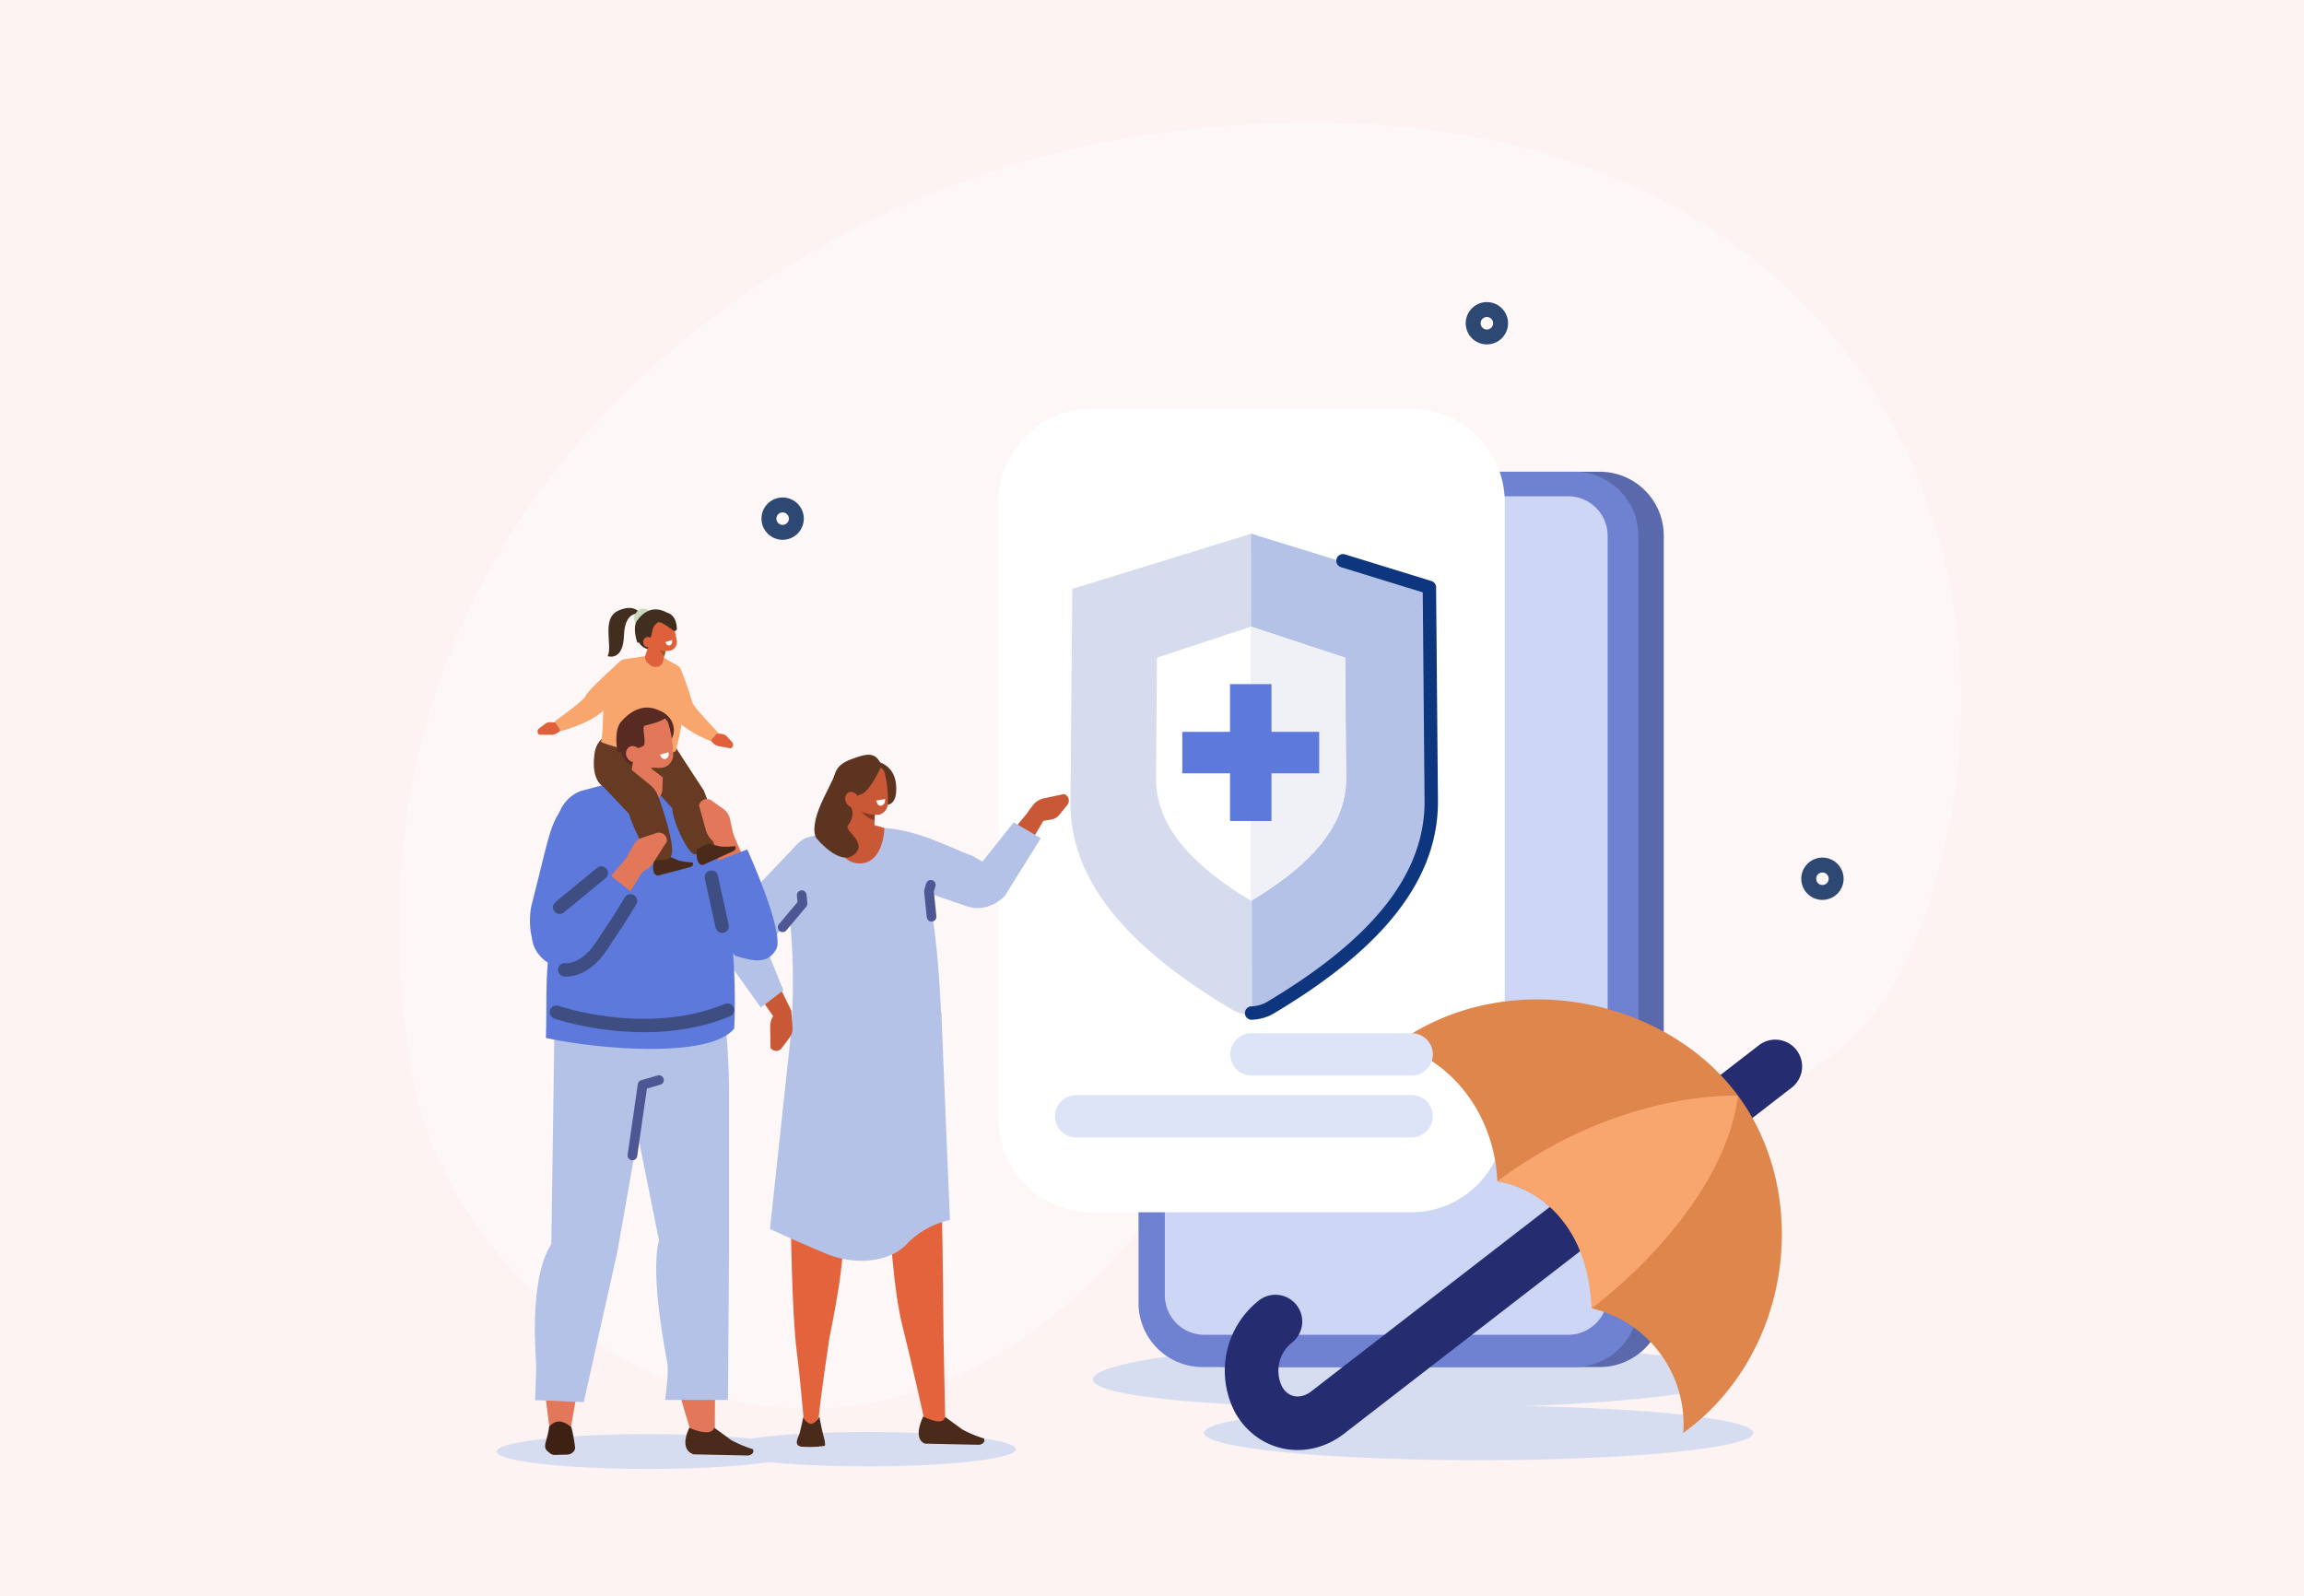<?xml version="1.0" encoding="UTF-8"?> <svg xmlns="http://www.w3.org/2000/svg" xmlns:xlink="http://www.w3.org/1999/xlink" width="433" height="300" viewBox="0 0 433 300"><defs><clipPath id="clip-path"><rect id="長方形_3894" data-name="長方形 3894" width="293.621" height="253.099" transform="translate(0 0)" fill="none"></rect></clipPath></defs><g id="グループ_6349" data-name="グループ 6349" transform="translate(-717 -2279)"><rect id="長方形_3891" data-name="長方形 3891" width="433" height="300" transform="translate(717 2279)" fill="#fcf3f2"></rect><g id="グループ_6319" data-name="グループ 6319" transform="translate(791.981 2301.997)"><g id="グループ_6318" data-name="グループ 6318" transform="translate(0 0.004)" clip-path="url(#clip-path)"><path id="パス_10136" data-name="パス 10136" d="M824,1154.516c0,2.827-23.112,5.119-51.623,5.119s-51.623-2.292-51.623-5.119,23.113-5.119,51.623-5.119S824,1151.689,824,1154.516" transform="translate(-569.495 -908.179)" fill="#d7ddf0" fill-rule="evenodd"></path><path id="パス_10137" data-name="パス 10137" d="M286.582,149.649c27.167-78.283-24.715-166.407-148.6-146.9C69.116,13.6-16.126,75.03,2.634,179.693c8.589,47.916,80.509,96.617,136.592,28.286,40.994-49.945,123.02,11.794,147.356-58.331" transform="translate(0 -0.004)" fill="#fdf7f7"></path><path id="パス_10138" data-name="パス 10138" d="M742.031,1099.859c0,3.359-27.735,6.082-61.947,6.082s-58.718-2.064-58.717-5.423,24.505-6.741,58.718-6.741,61.947,2.723,61.947,6.082" transform="translate(-490.964 -864.232)" fill="#d7ddf0"></path><path id="パス_10139" data-name="パス 10139" d="M766.937,481.188H696.976a12.025,12.025,0,0,1-11.99-11.99V324.9a12.025,12.025,0,0,1,11.99-11.99h69.961a12.025,12.025,0,0,1,11.99,11.99V469.2a12.025,12.025,0,0,1-11.99,11.99" transform="translate(-541.231 -247.244)" fill="#5a69ab"></path><path id="パス_10140" data-name="パス 10140" d="M744.216,481.188H674.255a12.025,12.025,0,0,1-11.99-11.99V324.9a12.025,12.025,0,0,1,11.99-11.99h69.961a12.025,12.025,0,0,1,11.99,11.99V469.2a12.025,12.025,0,0,1-11.99,11.99" transform="translate(-523.279 -247.244)" fill="#6f81d1"></path><path id="パス_10141" data-name="パス 10141" d="M761.637,492.479H693.219a7.423,7.423,0,0,1-7.4-7.4v-142.8a7.423,7.423,0,0,1,7.4-7.4h68.419a7.423,7.423,0,0,1,7.4,7.4v142.8a7.424,7.424,0,0,1-7.4,7.4" transform="translate(-541.888 -264.596)" fill="#ced6f5"></path><path id="パス_10142" data-name="パス 10142" d="M614.461,407.491h-60.1a17.579,17.579,0,0,1-17.528-17.527V273.979a17.579,17.579,0,0,1,17.528-17.528h60.1a17.579,17.579,0,0,1,17.527,17.528V389.963a17.579,17.579,0,0,1-17.527,17.527" transform="translate(-424.172 -202.632)" fill="#fff"></path><path id="パス_10143" data-name="パス 10143" d="M861.85,845.515l-84.158,65.078c-4.43,3.408-10.212,2.336-12.914-2.394a11.788,11.788,0,0,1,3.129-14.734" transform="translate(-603.191 -668.072)" fill="none" stroke="#252d70" stroke-linecap="round" stroke-linejoin="round" stroke-width="10.07"></path><path id="パス_10144" data-name="パス 10144" d="M893.081,793.872c13.023,4.29,18.636,16.047,18.982,25.8,11.383,1.946,17.806,13.07,17.728,23.893a22.411,22.411,0,0,1,17.226,23.424c20.538-14.878,24.047-44.78,10.3-63.383s-43.7-24.614-64.239-9.736" transform="translate(-705.654 -620.654)" fill="#de864c" fill-rule="evenodd"></path><path id="パス_10145" data-name="パス 10145" d="M1001.255,911.65s24.568-17.8,27.529-39.958c0,0-21.982-1.284-45.257,16.065,0,0,16.655,1.725,17.728,23.893" transform="translate(-777.119 -688.738)" fill="#f9a56e" fill-rule="evenodd"></path><path id="パス_10146" data-name="パス 10146" d="M336.445,345.2a2.574,2.574,0,1,1-2.574-2.574A2.574,2.574,0,0,1,336.445,345.2Z" transform="translate(-261.768 -270.718)" fill="none" stroke="#2d4973" stroke-linecap="round" stroke-miterlimit="10" stroke-width="2.802"></path><path id="パス_10147" data-name="パス 10147" d="M967.088,170.222a2.574,2.574,0,1,1-2.574-2.574A2.574,2.574,0,0,1,967.088,170.222Z" transform="translate(-760.061 -132.465)" fill="none" stroke="#2d4973" stroke-linecap="round" stroke-miterlimit="10" stroke-width="2.802"></path><path id="パス_10148" data-name="パス 10148" d="M1267.586,667.738a2.574,2.574,0,1,1-2.574-2.574A2.574,2.574,0,0,1,1267.586,667.738Z" transform="translate(-997.495 -525.57)" fill="none" stroke="#2d4973" stroke-linecap="round" stroke-miterlimit="10" stroke-width="2.802"></path><path id="パス_10149" data-name="パス 10149" d="M668.869,378.807l-33.6-10.362-33.6,10.362-.348,40.032c-.139,15.931,12.526,28.4,30.191,38.939a7.33,7.33,0,0,0,7.508,0c17.665-10.544,30.33-23.008,30.191-38.939Z" transform="translate(-475.128 -291.122)" fill="#d6dced"></path><path id="パス_10150" data-name="パス 10150" d="M796.689,378.807l-33.6-10.362.187,90.365a7.317,7.317,0,0,0,3.567-1.032c17.665-10.544,30.33-23.008,30.191-38.939Z" transform="translate(-602.945 -291.122)" fill="#b5c2e8"></path><path id="パス_10151" data-name="パス 10151" d="M713.473,457.466l-17.69-5.837-17.691,5.837-.183,22.55c-.078,9.6,7.555,16.962,17.874,23.158,10.319-6.2,17.952-13.56,17.874-23.158Z" transform="translate(-535.639 -356.849)" fill="#fff"></path><path id="パス_10152" data-name="パス 10152" d="M780.459,457.466l-17.69-5.837v51.545c10.319-6.2,17.952-13.56,17.874-23.158Z" transform="translate(-602.689 -356.849)" fill="#eff1f7"></path><rect id="長方形_3892" data-name="長方形 3892" width="7.791" height="25.727" transform="translate(156.183 105.588)" fill="#5c79db"></rect><rect id="長方形_3893" data-name="長方形 3893" width="25.727" height="7.791" transform="translate(147.215 114.557)" fill="#5c79db"></rect><path id="パス_10153" data-name="パス 10153" d="M763.536,477.65v.01c.153,0,.3-.027.457-.041.13-.012.261-.016.39-.035.2-.029.4-.076.6-.122.111-.025.223-.042.333-.073a7.29,7.29,0,0,0,.7-.243c.069-.027.14-.045.209-.075a7.32,7.32,0,0,0,.88-.445c17.665-10.544,30.33-23.008,30.191-38.939l-.348-40.032-16.239-5.008" transform="translate(-603.296 -310.246)" fill="none" stroke="#0d367f" stroke-linecap="round" stroke-linejoin="round" stroke-width="2.517"></path><line id="線_160" data-name="線 160" x2="30.116" transform="translate(160.212 175.177)" fill="none" stroke="#dee4f7" stroke-linecap="round" stroke-linejoin="round" stroke-width="7.947"></line><line id="線_161" data-name="線 161" x2="63.073" transform="translate(127.255 186.808)" fill="none" stroke="#dee4f7" stroke-linecap="round" stroke-linejoin="round" stroke-width="7.947"></line><path id="パス_10154" data-name="パス 10154" d="M501.325,632.682a5.294,5.294,0,0,0,7.7-.7l9-15.08-3.43-.6-8.382,10.083Z" transform="translate(-396.114 -486.961)" fill="#c95836" fill-rule="evenodd"></path><path id="パス_10155" data-name="パス 10155" d="M564.035,606.827l3.077-.468a2.451,2.451,0,0,0,1.546-.879l1.548-1.917a1.3,1.3,0,0,0-.639-2.006l-3.822.807a3.668,3.668,0,0,0-2.175,1.462l-.924,1.269Z" transform="translate(-444.567 -475.312)" fill="#c95836"></path><path id="パス_10156" data-name="パス 10156" d="M372.463,630.817l-9.326-2.568-1.568.213-9.466,2.374a5.81,5.81,0,0,0-3.089,7.409L349,646.671a123.271,123.271,0,0,1,.115,21.117c11.879,5.1,24.572,3.9,28.349-1.284-.572-14.84-1.658-24.072-5-35.687" transform="translate(-275.479 -496.402)" fill="#b5c2e8" fill-rule="evenodd"></path><path id="パス_10157" data-name="パス 10157" d="M425.711,809.578,423.9,845.414l-9.812-.509-1.56-34.89Z" transform="translate(-325.951 -639.676)" fill="#e3633d" fill-rule="evenodd"></path><path id="パス_10158" data-name="パス 10158" d="M294.657,706.49a5.668,5.668,0,0,0-2.546,7.588l10.025,14.2,1.966-3.04L298.38,713.49Z" transform="translate(-230.349 -558.223)" fill="#c95836" fill-rule="evenodd"></path><path id="パス_10159" data-name="パス 10159" d="M308.7,647.234l-10.847,11.193-1.461,1.838,3.269,8.053-4.245,3.259-7.058-9.921a7.076,7.076,0,0,1,1.373-7.529c3.243-3.526,12.087-12.8,12.087-12.8l5.325-1.955Z" transform="translate(-227.421 -505.19)" fill="#b5c2e8" fill-rule="evenodd"></path><path id="パス_10160" data-name="パス 10160" d="M426.375,627.983c6.535.525,11.316,3.251,16.634,5.3l1.781,1.028,5.88-7.388,5.1,2.976-6.732,10.8s-3.035,3.451-7.3,1.959c-3.311-1.159-11.117-3.829-14.441-4.964A5.8,5.8,0,0,1,424.7,635.9l-.543-.654Z" transform="translate(-335.144 -495.357)" fill="#b5c2e8" fill-rule="evenodd"></path><path id="パス_10161" data-name="パス 10161" d="M342.44,1176.154c0,1.786-12.485,3.233-27.886,3.233s-27.886-1.448-27.887-3.233,12.485-3.233,27.886-3.233,27.887,1.448,27.887,3.233" transform="translate(-226.506 -926.766)" fill="#d7ddf0" fill-rule="evenodd"></path><path id="パス_10162" data-name="パス 10162" d="M399.653,626.525s-.1,6.654-4.652,6.664-4.66-6.487-4.66-6.487l4.233-1.619Z" transform="translate(-308.422 -493.9)" fill="#c95836"></path><path id="パス_10163" data-name="パス 10163" d="M343.563,698.14l3.743-4.448-.158-1.592" transform="translate(-271.461 -546.853)" fill="none" stroke="#4e5794" stroke-linecap="round" stroke-linejoin="round" stroke-width="1.816"></path><path id="パス_10164" data-name="パス 10164" d="M475.084,688.865l-.491-4.8.35-1.2" transform="translate(-374.993 -539.557)" fill="none" stroke="#4e5794" stroke-linecap="round" stroke-linejoin="round" stroke-width="1.816"></path><path id="パス_10165" data-name="パス 10165" d="M439.189,975.378s.624,13.415,2.509,20.667c1.13,4.347,4.168,17.813,4.168,17.813l2.511,1.641,1.3-1.641-.315-15.635s-.155-18.51-.286-22.346c-.027-.782-8.27-3.6-9.888-.5" transform="translate(-347.018 -769.556)" fill="#e3633d"></path><path id="パス_10166" data-name="パス 10166" d="M350.868,974.862s.166,18.012,1.117,25.285c.57,4.36,1.281,12.464,1.281,12.464l1.628,2.485,1.241-2.75s.437-4.475,1.968-14.574c.19-1.252,3.356-15.177,2.589-22.409-.082-.771-7.807-3.611-9.824-.5" transform="translate(-277.233 -769.147)" fill="#e3633d"></path><path id="パス_10167" data-name="パス 10167" d="M357.494,1159.24s-.536,2.591-.761,3.213-1.062,2.048.333,2.311a19.243,19.243,0,0,0,4.394-.132c.18-.022.206-.5-.186-1.953s-.756-3.555-.756-3.555c-1.041,1.733-2.05,1.824-3.024.117" transform="translate(-281.508 -915.864)" fill="#4a2a1a"></path><path id="パス_10168" data-name="パス 10168" d="M363.753,791.7l.66,1.119,1.622,39.04a15.875,15.875,0,0,0-7.982,4.376c-3.07,3.454-9.623,4.338-15.4,1.911s-10.441-4.6-10.441-4.6l4.475-41.651,13.17,1.284Z" transform="translate(-262.489 -625.547)" fill="#b5c2e8" fill-rule="evenodd"></path><path id="パス_10169" data-name="パス 10169" d="M193.02,435.994c.016-.029-.97-2.068-4.169-.6s-.979,6.586-1.96,8.527c0,0,2.9,1.083,3.062-3.854s3.067-4.071,3.067-4.071" transform="translate(-147.669 -343.601)" fill="#422e1e" fill-rule="evenodd"></path><path id="パス_10170" data-name="パス 10170" d="M212.8,435.653a1.777,1.777,0,1,1-2.04.446,1.515,1.515,0,0,1,2.04-.446" transform="translate(-166.107 -344.035)" fill="#c9d9b9" fill-rule="evenodd"></path><path id="パス_10171" data-name="パス 10171" d="M144.362,1178.094c0,1.807-12.77,3.273-28.523,3.273s-28.523-1.465-28.523-3.273,12.77-3.273,28.523-3.273,28.523,1.465,28.523,3.273" transform="translate(-68.991 -928.268)" fill="#d7ddf0" fill-rule="evenodd"></path><path id="パス_10172" data-name="パス 10172" d="M216.818,909.688s-8.527-25.192-4.39-35.293l-7.578-33.8,16.8-1.079-.439,70.368Z" transform="translate(-161.859 -663.335)" fill="#e37759" fill-rule="evenodd"></path><path id="パス_10173" data-name="パス 10173" d="M261.887,1169.084l3.2,2.334a21.924,21.924,0,0,0,4.063,1.7c.341.716-.33,1.094-.9,1.188l-10.141-.212s-3-.486-.912-5c1.843.815,4.206,1.4,4.691-.005" transform="translate(-202.635 -923.735)" fill="#4a2a1a" fill-rule="evenodd"></path><path id="パス_10174" data-name="パス 10174" d="M144.917,762.766l23.046-.016c3.817,1.04,3.877,21.489,3.877,21.489l-15.243,2.1c-7.2.422-17.44-4.54-17.615-11.555-.184-7.39,5.935-12.02,5.935-12.02" transform="translate(-109.811 -602.676)" fill="#b5c2e8" fill-rule="evenodd"></path><path id="パス_10175" data-name="パス 10175" d="M223.193,859.29v30.361l-.2,28.2H211.184s.7-5.112.443-6.734-3.334-16.561-1.6-23.284l-6.056-30.1Z" transform="translate(-161.165 -677.727)" fill="#b5c2e8" fill-rule="evenodd"></path><path id="パス_10176" data-name="パス 10176" d="M129.76,933.531s-4.193-25.2,1.958-35.306l3.291-27.518,9.709.664L133.68,933.544Z" transform="translate(-101.426 -687.977)" fill="#e37759" fill-rule="evenodd"></path><path id="パス_10177" data-name="パス 10177" d="M142.761,829.723l-5.59,31.66-6.307,28.238-9.144-.381s.148-4.233.213-5.855-1.619-16.412,2.836-23.494l.553-38.414Z" transform="translate(-96.138 -649.078)" fill="#b5c2e8" fill-rule="evenodd"></path><path id="パス_10178" data-name="パス 10178" d="M209.028,871.9l1.916-13.275,3.079-.89" transform="translate(-165.16 -677.727)" fill="none" stroke="#4e5794" stroke-linecap="round" stroke-linejoin="round" stroke-width="1.816"></path><path id="パス_10179" data-name="パス 10179" d="M135.82,1164.6a28.357,28.357,0,0,1,.71,3.849,1.12,1.12,0,0,1-.43.892,1.716,1.716,0,0,1-1.064.432l-2.271.052a1.362,1.362,0,0,1-.882-.258l-.463-.367c-.771-.611-.535-1.353-.237-2.4a19.084,19.084,0,0,0,.474-2.294c1.226-1.312,2.437-1.267,4.161.089" transform="translate(-103.43 -919.366)" fill="#3d2213" fill-rule="evenodd"></path><path id="パス_10180" data-name="パス 10180" d="M278.229,546.769l1.771.212a1.49,1.49,0,0,1,.922.473l.975,1.065a.72.72,0,0,1-.263,1.155l-2.211-.392a2.242,2.242,0,0,1-1.308-.795l-.588-.707Z" transform="translate(-219.283 -432.022)" fill="#de613c"></path><path id="パス_10181" data-name="パス 10181" d="M231.613,489.433c-.251-.124,1.218,2.994,2.307,6.3,1.118,3.39,7.558,5.857,7.558,5.857L242.954,500s-4.861-4.979-4.9-5.823a63.674,63.674,0,0,0-2.294-6.5Z" transform="translate(-182.983 -385.331)" fill="#f9a56e" fill-rule="evenodd"></path><path id="パス_10182" data-name="パス 10182" d="M128.289,537.321l-1.781-.11a1.489,1.489,0,0,0-.992.3l-1.15.872a.72.72,0,0,0,.051,1.183l2.246.012a2.245,2.245,0,0,0,1.43-.547l.706-.59Z" transform="translate(-98.04 -424.468)" fill="#de613c"></path><path id="パス_10183" data-name="パス 10183" d="M154.191,484.678c.01.007.762,1.654.771,1.661.126.1-3.781,2.511-5.913,5.185-2.225,2.791-8.488,4.4-8.488,4.4L139.4,494.1s5.677-4.024,5.864-4.848,6.393-6.411,6.393-6.411Z" transform="translate(-110.142 -381.509)" fill="#f9a56e" fill-rule="evenodd"></path><path id="パス_10184" data-name="パス 10184" d="M176.584,552.476s-2.8-.878-1.923-6.6,11.783-6.052,14.051-2.874a19.22,19.22,0,0,1,2.843,7.559Z" transform="translate(-137.871 -427.455)" fill="#663a23" fill-rule="evenodd"></path><path id="パス_10185" data-name="パス 10185" d="M159.214,588.428l-8.957-1.749-2.49-.09-9.714,2.592a7.075,7.075,0,0,0-4.183,8.388l.286,14.078c-3.158,8-2.284,15.466-2.586,23.92,8.959,2,30.638,4.089,35.39-1.758.745-16.912-2.172-34.039-7.746-45.38" transform="translate(-103.959 -463.485)" fill="#5c79db" fill-rule="evenodd"></path><path id="パス_10186" data-name="パス 10186" d="M150.994,672.875l-1.5-8.8-.593.147-.439,5.959a3.629,3.629,0,0,0,2.536,2.689" transform="translate(-117.302 -524.713)" fill="#868686" fill-rule="evenodd"></path><path id="パス_10187" data-name="パス 10187" d="M215.878,563.864l4.945,7.282,1.949,12.418-1.681.166s-4.178-5.138-4.292-10.778l-9.827-7.227Z" transform="translate(-163.537 -445.529)" fill="#de7e35" fill-rule="evenodd"></path><path id="パス_10188" data-name="パス 10188" d="M215.405,558.769l5.419,8.351s2.733,6.326,2.254,9.886c-.206,1.534-3.115,1.558-3.616,1.989-1.225,1.053-4.54-6.207-4.588-8.6l-7.9-8.7Z" transform="translate(-163.537 -441.504)" fill="#663a23" fill-rule="evenodd"></path><path id="パス_10189" data-name="パス 10189" d="M216.3,450.937s-2.9.2-3.332-2.528,2.659-3.249,2.659-3.249Z" transform="translate(-168.237 -351.738)" fill="#422e1e" fill-rule="evenodd"></path><path id="パス_10190" data-name="パス 10190" d="M195.469,479.093l-3.136-1.8-1.628-.336-5.463.813c-1.5.19-1.731,2.6-1.594,3.912l-1-.172c-1.93,2.587-1.031,8.811-1.783,11.811,3.652,1.5,11.62,3.365,14.068,1.687,1.565-5.989,2.065-11.37.539-15.918" transform="translate(-142.906 -376.863)" fill="#f9a56e" fill-rule="evenodd"></path><path id="パス_10191" data-name="パス 10191" d="M224.577,458.434l-.8,3.656a1.285,1.285,0,0,1-.956.931,1.633,1.633,0,0,1-1.426-.285l-.367-.294a1.489,1.489,0,0,1-.535-1.659l1.481-4.254Z" transform="translate(-174.156 -360.72)" fill="#de613c" fill-rule="evenodd"></path><path id="パス_10192" data-name="パス 10192" d="M233.951,472.6l-.193.959-1.048-1.247Z" transform="translate(-183.872 -373.191)" fill="#995724" fill-rule="evenodd"></path><path id="パス_10193" data-name="パス 10193" d="M218.7,443.71a1.378,1.378,0,0,1,.818-1.769l2.486-.914a1.468,1.468,0,0,1,1.769.818,14.747,14.747,0,0,1,1.154,3.893,1.67,1.67,0,0,1-.912,1.864c-.762.28-3.314.394-4.036-.888a19.826,19.826,0,0,1-1.279-3" transform="translate(-172.738 -348.409)" fill="#de613c" fill-rule="evenodd"></path><path id="パス_10194" data-name="パス 10194" d="M211.718,442.417s-.959-2.779-.047-4.075c1.225-1.741,3.1-2.932,5.679-1.515a.63.63,0,0,1,.027.56c-.209.516-1.728,1-2.414,1.845-.943,1.164.229,3.369-3.245,3.186" transform="translate(-166.938 -344.657)" fill="#422e1e" fill-rule="evenodd"></path><path id="パス_10195" data-name="パス 10195" d="M219.057,462.771a.954.954,0,1,0-.014-1.47,1.048,1.048,0,0,0,.014,1.47" transform="translate(-172.842 -364.341)" fill="#de613c" fill-rule="evenodd"></path><path id="パス_10196" data-name="パス 10196" d="M239.772,463.537l-1.25.431s.318.845.895.566.355-1,.355-1" transform="translate(-188.464 -366.258)" fill="#fff" fill-rule="evenodd"></path><path id="パス_10197" data-name="パス 10197" d="M231.937,442.214a.385.385,0,0,1-.557.354c-.843-.426-1.979-1.747-3.392-1.641-1.976.148,2.141-1.741,2.141-1.741s1.758.3,1.808,3.028" transform="translate(-179.717 -347.017)" fill="#422e1e" fill-rule="evenodd"></path><path id="パス_10198" data-name="パス 10198" d="M125.042,599.634c-4.077,4.072-3.783,5.856-7.457,20.122-.474,1.842-1.1,9.982,4.643,10.223l2.874-2.043c2.715.361,2.787-1.349,3.528-3.7,1.459-4.63,4.1-12.286,4.012-16.311-.35-15.136-7.6-8.291-7.6-8.291" transform="translate(-92.678 -472.573)" fill="#5c79db" fill-rule="evenodd"></path><path id="パス_10199" data-name="パス 10199" d="M230.28,656.74l2.089.911a12.275,12.275,0,0,0,2.619.351c.284.382-.074.728-.4.883l-6.082,1.6s-1.453.1-.715-3.03a11.827,11.827,0,0,1,2.492-.711" transform="translate(-179.818 -518.914)" fill="#4a2a1a" fill-rule="evenodd"></path><path id="パス_10200" data-name="パス 10200" d="M226.583,532.909a3.642,3.642,0,0,0-.831-5.345c-3.162-2.54-3.414,4.074-3.312,4.15s4.143,1.2,4.143,1.2" transform="translate(-175.744 -416.389)" fill="#572a22" fill-rule="evenodd"></path><path id="パス_10201" data-name="パス 10201" d="M198.154,544.667s.536,3.345,3.106,3.2,2.326-7.471,2.326-7.471Z" transform="translate(-156.568 -426.988)" fill="#572a22" fill-rule="evenodd"></path><path id="パス_10202" data-name="パス 10202" d="M212.922,556.214s-.107,3.684-.2,6.736a2.321,2.321,0,0,1-1.355,1.969,2.836,2.836,0,0,1-2.57-.022l-.734-.4a2.685,2.685,0,0,1-1.472-2.754c.419-2.843,1.182-8.023,1.182-8.023Z" transform="translate(-163.216 -437.518)" fill="#e37759" fill-rule="evenodd"></path><path id="パス_10203" data-name="パス 10203" d="M227.952,576.742l-.3,2.086-2.281-1.762Z" transform="translate(-178.07 -455.705)" fill="#633c1d" fill-rule="evenodd"></path><path id="パス_10204" data-name="パス 10204" d="M205.662,535.24a2.056,2.056,0,0,1,1.478-2.4l3.65-.984a1.966,1.966,0,0,1,2.32,1.375,20.528,20.528,0,0,1,.879,5.647,2.5,2.5,0,0,1-1.628,2.522c-1.119.3-4.71.146-5.477-1.755a27.214,27.214,0,0,1-1.222-4.406" transform="translate(-162.464 -420.188)" fill="#e37759" fill-rule="evenodd"></path><path id="パス_10205" data-name="パス 10205" d="M194.9,532.526s-.817-4.048.7-5.766c2.043-2.31,4.891-3.76,8.229-1.439,0,0,1.823.873-3.806,2.215-.714.17.522,3.478-.374,3.872a15.221,15.221,0,0,1-4.752,1.118" transform="translate(-153.826 -414.145)" fill="#572a22" fill-rule="evenodd"></path><path id="パス_10206" data-name="パス 10206" d="M203.585,560.838a1.434,1.434,0,0,0,1.974.548,1.514,1.514,0,0,0,.258-2.079,1.433,1.433,0,0,0-1.974-.548,1.514,1.514,0,0,0-.258,2.079" transform="translate(-160.629 -441.332)" fill="#e37759" fill-rule="evenodd"></path><path id="パス_10207" data-name="パス 10207" d="M235.393,564.081l-1.6.46s.344,1.1,1.087.783.513-1.243.513-1.243" transform="translate(-184.728 -445.701)" fill="#fff" fill-rule="evenodd"></path><path id="パス_10208" data-name="パス 10208" d="M185.278,573.562l5.072,4.132a5.239,5.239,0,0,1,1.631,2.314c.852,2.406,2.481,7.31,2.556,9.843.087,2.957-2.622,1.56-3.316,2.178-.746.665-4.344-7.066-4.805-8.883l-5.18-5.469Z" transform="translate(-143.2 -453.192)" fill="#663a23" fill-rule="evenodd"></path><path id="パス_10209" data-name="パス 10209" d="M128.8,675.513c2.646,2.527,6.117,2.986,9.066.048l9.849-16.085-2.83-2.736-10.014,11.666Z" transform="translate(-101.768 -518.914)" fill="#e37759" fill-rule="evenodd"></path><path id="パス_10210" data-name="パス 10210" d="M201.067,641.69l1.868-3.31A2.967,2.967,0,0,1,204.571,637l2.762-.919a1.514,1.514,0,0,1,1.891,1.621l-2.565,4.01a4.4,4.4,0,0,1-2.546,1.837l-1.784.493Z" transform="translate(-158.87 -502.539)" fill="#e37759"></path><path id="パス_10211" data-name="パス 10211" d="M285.855,654.331l-.059-.109-4.645-18.28,3.513-1.775,6.11,14.108,1.292,3c1.736,4.034-4.106,6.909-6.211,3.056" transform="translate(-222.147 -501.077)" fill="#e37759" fill-rule="evenodd"></path><path id="パス_10212" data-name="パス 10212" d="M275.309,613.409l-.8-3.714a2.967,2.967,0,0,0-1.155-1.8l-2.366-1.7a1.514,1.514,0,0,0-2.286.988l1.262,4.589a4.4,4.4,0,0,0,1.888,2.508l1.558,1Z" transform="translate(-212.308 -478.783)" fill="#e37759"></path><path id="パス_10213" data-name="パス 10213" d="M268.8,646.042l2.213.542a12.289,12.289,0,0,0,2.64-.1c.345.328.051.73-.246.938l-5.722,2.607s-1.415.345-1.22-2.864a11.807,11.807,0,0,1,2.335-1.124" transform="translate(-210.529 -510.461)" fill="#4a2a1a" fill-rule="evenodd"></path><path id="パス_10214" data-name="パス 10214" d="M133.292,672.256l5.467,4.262s-7.4,15.456-13.427,13.941-6.142-5.918-6.142-5.918Z" transform="translate(-94.177 -531.174)" fill="#5c79db" fill-rule="evenodd"></path><path id="パス_10215" data-name="パス 10215" d="M284.966,651.177l-7.148,2.728s2.42,16.585,5.155,17.347,5.818,1.729,7.452-1.352-5.459-18.724-5.459-18.724" transform="translate(-219.514 -514.518)" fill="#5c79db" fill-rule="evenodd"></path><path id="パス_10216" data-name="パス 10216" d="M148.458,710.181s3.563.532,6.879-4.438c3.226-4.836,3.231-4.83,5.474-8.526" transform="translate(-117.302 -550.896)" fill="none" stroke="#3e4d82" stroke-linecap="round" stroke-linejoin="round" stroke-width="2.512"></path><line id="線_162" data-name="線 162" y1="6.451" x2="7.837" transform="translate(30.198 141.082)" fill="none" stroke="#3e4d82" stroke-linecap="round" stroke-linejoin="round" stroke-width="2.512"></line><line id="線_163" data-name="線 163" x2="2.034" y2="9.223" transform="translate(58.703 141.866)" fill="none" stroke="#3e4d82" stroke-linecap="round" stroke-linejoin="round" stroke-width="2.512"></line><path id="パス_10217" data-name="パス 10217" d="M140.929,795.434c-.443-.15,16.855,5.968,32.165-.4" transform="translate(-111.346 -628.182)" fill="none" stroke="#3e4d82" stroke-linecap="round" stroke-linejoin="round" stroke-width="2.512"></path><path id="パス_10218" data-name="パス 10218" d="M411.643,571.294s5.217,0,4.877,5.867-7.627-.184-7.627-.184Z" transform="translate(-323.081 -451.4)" fill="#5c3420" fill-rule="evenodd"></path><path id="パス_10219" data-name="パス 10219" d="M406.311,596.752l-.233,6.661a2.25,2.25,0,0,1-1.155,1.9,2.063,2.063,0,0,1-2.154-.107l-.611-.416a2.884,2.884,0,0,1-1.206-2.774c.38-2.8,1.072-7.9,1.072-7.9Z" transform="translate(-316.784 -469.433)" fill="#c95836" fill-rule="evenodd"></path><path id="パス_10220" data-name="パス 10220" d="M413.27,611.063l-.144,2.189c-1.543-.284-2.513-1.583-3.363-3.1Z" transform="translate(-323.769 -482.106)" fill="#873b24" fill-rule="evenodd"></path><path id="パス_10221" data-name="パス 10221" d="M402.6,579.162a1.852,1.852,0,0,1,1.447-2.134l3.347-.617a1.87,1.87,0,0,1,2.036,1.492,20.448,20.448,0,0,1,.537,5.393,2.242,2.242,0,0,1-1.588,2.237c-1.026.189-4.268-.262-4.876-2.118a27.372,27.372,0,0,1-.9-4.253" transform="translate(-318.087 -455.422)" fill="#c95836" fill-rule="evenodd"></path><path id="パス_10222" data-name="パス 10222" d="M429.029,606.08l-1.676.273s.2,1.186.994.956.682-1.229.682-1.229" transform="translate(-337.666 -478.886)" fill="#fff" fill-rule="evenodd"></path><path id="パス_10223" data-name="パス 10223" d="M397.487,568.424s-2.173,5.142-4.115,5.491c-1,.179-1.005,1.619-1.8,2.136-1.439.936-3.608-3.083-3.229-4.757.559-2.467,1.28-3.376,4.23-4.351,1.8-.6,3.907-1.362,4.913,1.481" transform="translate(-306.809 -447.517)" fill="#5c3420" fill-rule="evenodd"></path><path id="パス_10224" data-name="パス 10224" d="M378.247,584.2s.407-.158.7.578.438,1.669-.683,3.281c-.71,1.021,3.89,3.172,1.157,5.432s-7.061-3.105-7.061-3.105-1.456-1.679,1.331-7.461,3.049-5.993,3.049-5.993l2.629,2.681Z" transform="translate(-293.911 -455.857)" fill="#5c3420"></path><path id="パス_10225" data-name="パス 10225" d="M399.843,601.688a1.313,1.313,0,0,0,1.761.684,1.444,1.444,0,0,0,.328-1.936,1.312,1.312,0,0,0-1.761-.684,1.444,1.444,0,0,0-.328,1.936" transform="translate(-315.754 -473.773)" fill="#c95836" fill-rule="evenodd"></path><path id="パス_10226" data-name="パス 10226" d="M470.4,1159.2l3.2,2.334a21.924,21.924,0,0,0,4.063,1.7c.341.716-.33,1.093-.9,1.188l-10.141-.212s-2.461-.566-.372-5.081c1.843.815,3.666,1.478,4.151.074" transform="translate(-367.739 -915.865)" fill="#4a2a1a" fill-rule="evenodd"></path><path id="パス_10227" data-name="パス 10227" d="M336.389,792.579l.228,3.157a2.643,2.643,0,0,1-.514,1.766l-1.527,2.057a1.278,1.278,0,0,1-2.1-.069l-.063-3.984a3.979,3.979,0,0,1,.943-2.547l1.033-1.263Z" transform="translate(-262.651 -625.547)" fill="#c95836"></path></g></g></g></svg> 